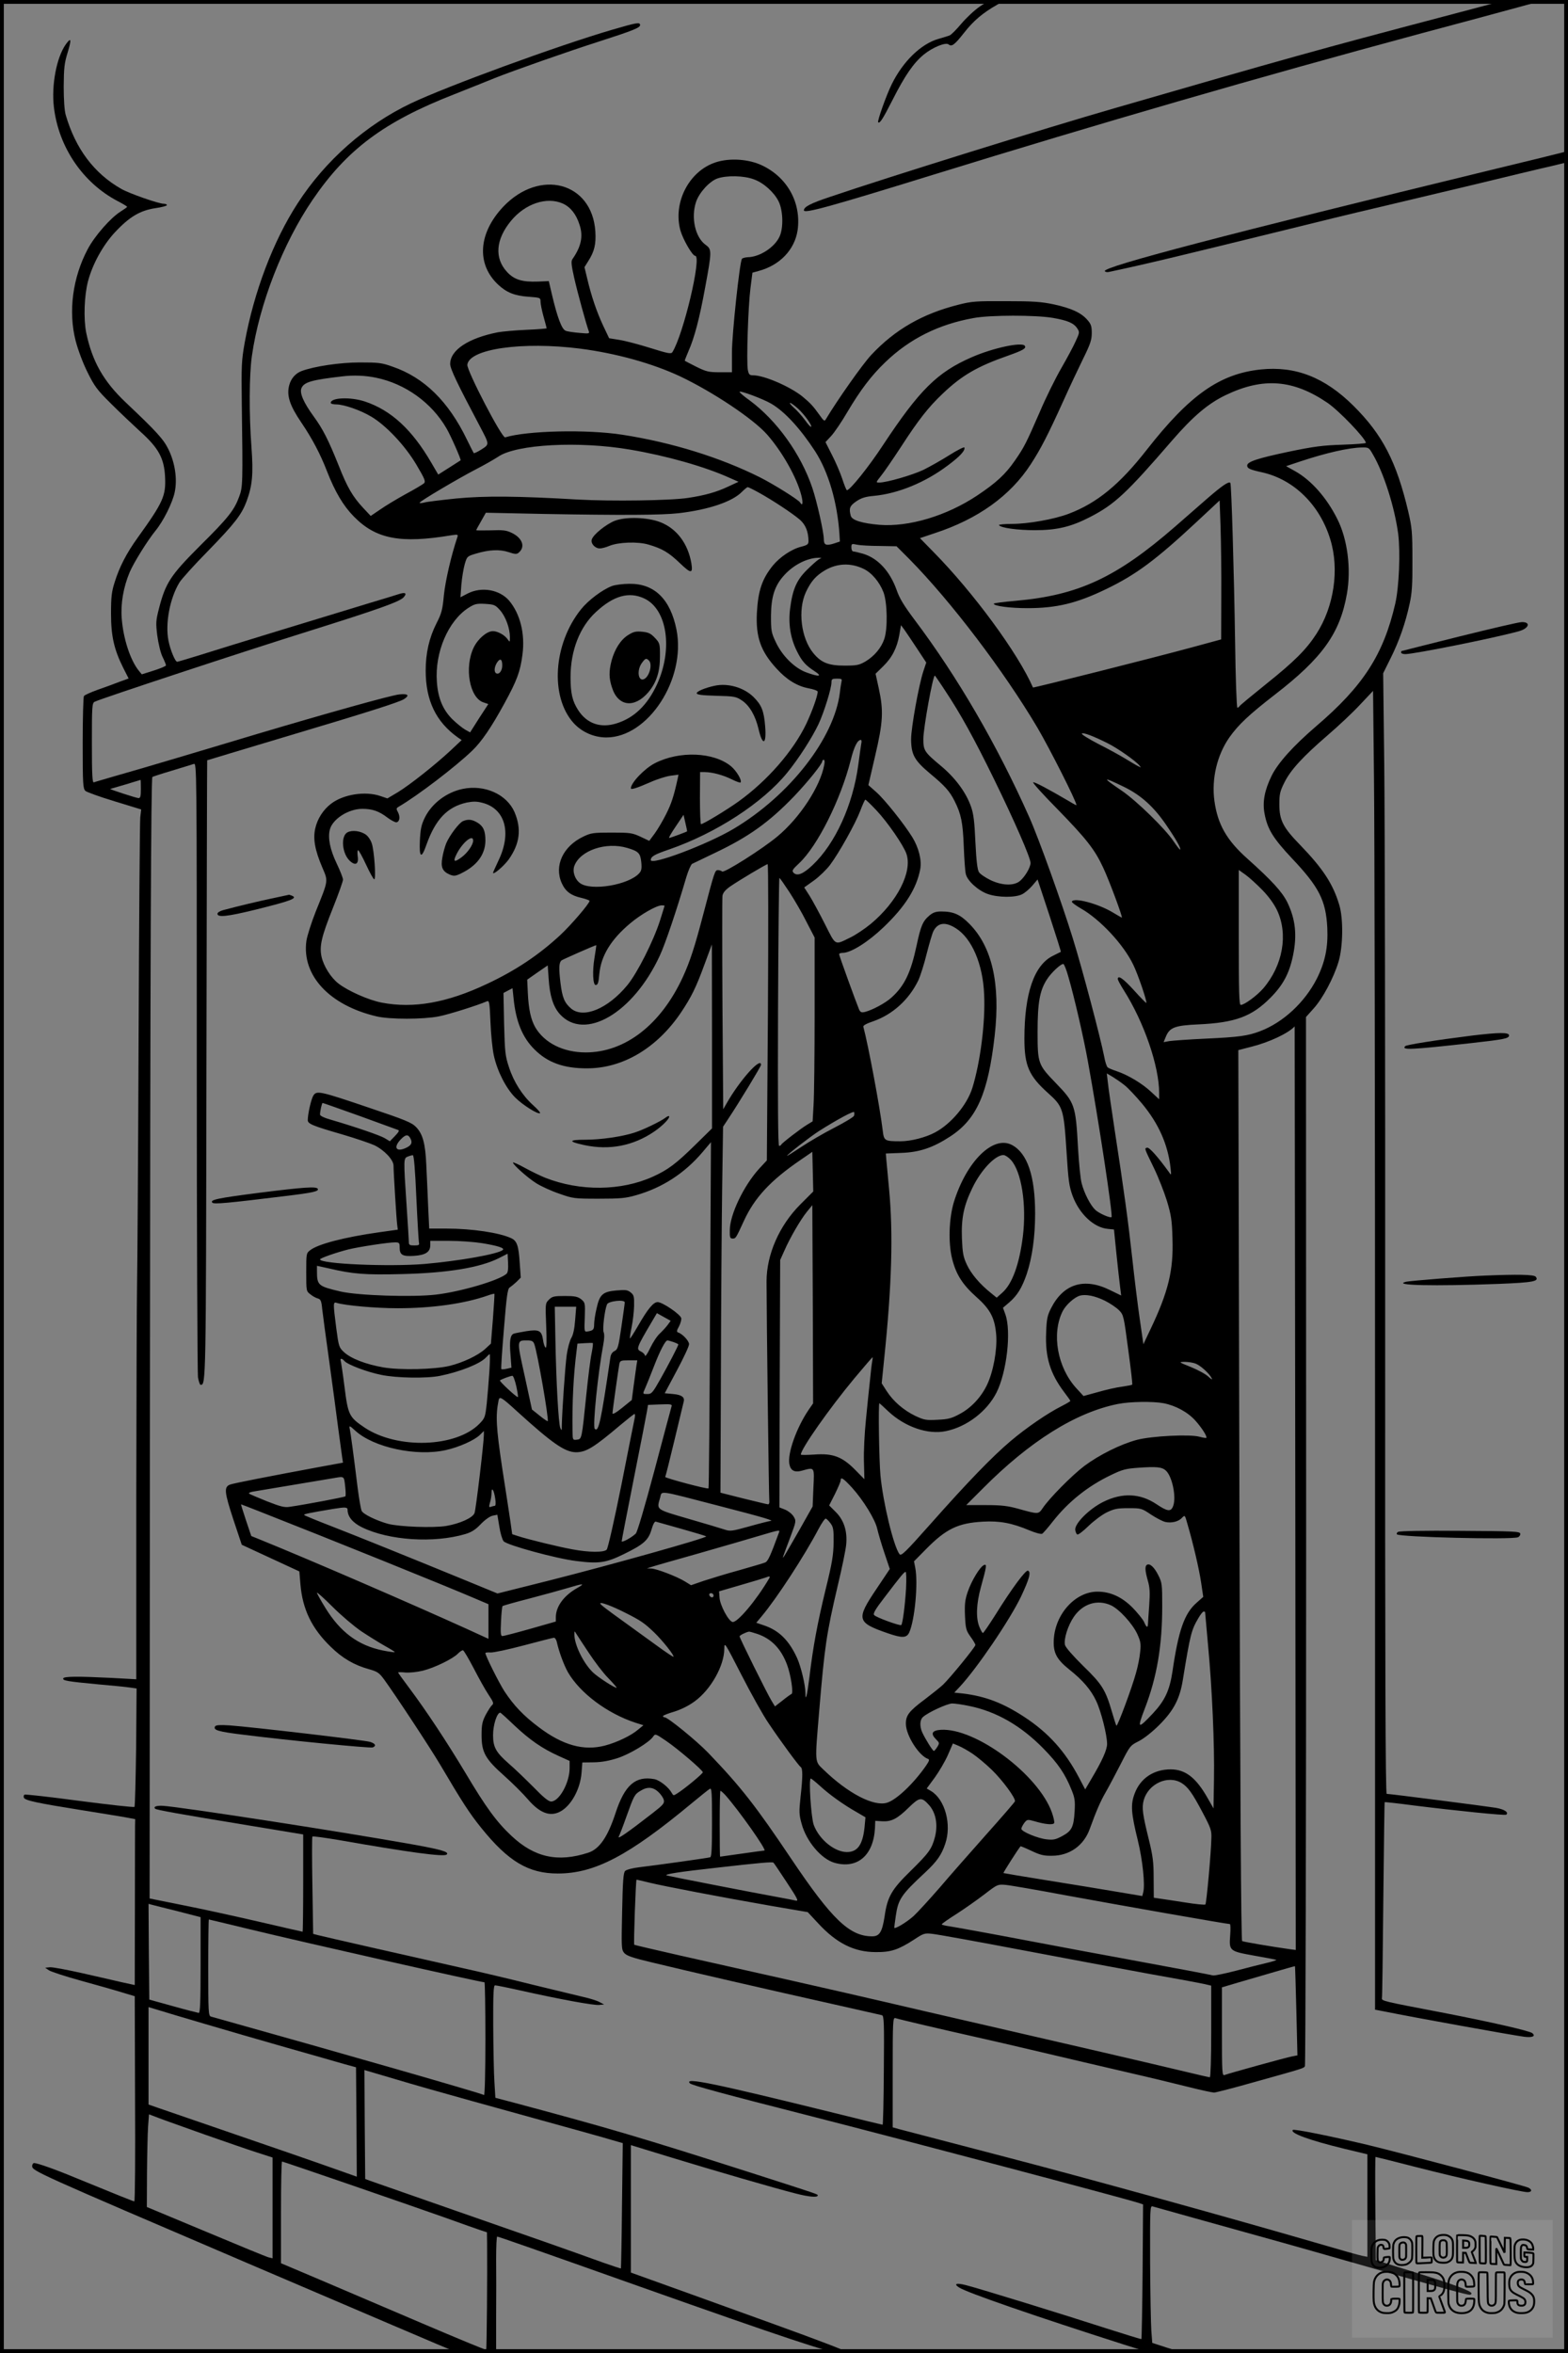<?xml version="1.0" encoding="UTF-8"?>
<svg xmlns="http://www.w3.org/2000/svg" version="1.0" width="1024pt" height="1536pt" viewBox="0 0 1024 1536" preserveAspectRatio="xMidYMid meet">
  <rect x="0" y="0" width="1024" height="1536" fill="#808080" stroke="none"/>
  <g transform="translate(0.00 0.00) scale(1)">
    <g transform="translate(0,1536) scale(0.1,-0.1)" fill="#000000" stroke="none">
      <path d="M6398 15317 c-35 -24 -89 -75 -121 -113 -32 -38 -66 -72 -75 -75 -9 -4 -43 -14 -74 -23 -114 -33 -231 -147 -304 -295 -35 -70 -96 -242 -89 -249 10 -11 31 22 95 148 80 158 137 240 203 294 56 46 143 82 162 66 20 -17 39 -3 101 76 61 78 121 129 214 182 l55 32 -52 0 c-45 0 -60 -6 -115 -43z"></path>
      <path d="M9815 15355 c-5 -2 -183 -49 -395 -105 -798 -210 -1020 -272 -2140 -596 -448 -129 -1467 -446 -1859 -579 -126 -42 -171 -65 -171 -88 0 -23 167 23 840 231 1091 337 2126 637 3180 921 267 71 559 150 650 175 l165 45 -130 0 c-71 -1 -134 -2 -140 -4z"></path>
      <path d="M3995 15165 c-352 -103 -1077 -368 -1310 -479 -295 -140 -561 -374 -741 -653 -160 -246 -286 -580 -346 -910 -21 -118 -22 -150 -19 -398 7 -517 7 -544 -17 -607 -32 -88 -71 -138 -257 -322 -191 -191 -224 -241 -267 -409 -20 -78 -21 -93 -11 -175 7 -51 21 -112 34 -139 13 -26 23 -52 23 -56 1 -5 -35 -20 -79 -34 l-79 -25 -19 23 c-56 69 -102 210 -112 342 -8 95 11 205 52 302 27 63 114 203 168 270 52 63 112 184 126 252 18 86 2 192 -41 280 -33 67 -78 116 -281 308 -143 136 -217 266 -256 453 -18 91 -13 243 12 337 30 113 98 235 175 318 95 102 165 143 264 158 42 6 76 15 76 20 0 5 -10 9 -21 9 -33 0 -225 67 -277 97 -178 101 -299 263 -363 483 -8 28 -13 98 -13 185 1 120 4 152 26 223 26 86 23 101 -12 53 -61 -86 -95 -267 -78 -411 31 -261 189 -493 415 -612 35 -18 63 -35 63 -38 0 -3 -19 -16 -41 -30 -65 -40 -170 -159 -216 -246 -99 -186 -128 -408 -79 -599 15 -58 47 -144 77 -204 46 -93 63 -116 153 -205 56 -56 143 -138 193 -184 118 -106 155 -173 161 -295 6 -124 -12 -165 -179 -397 -74 -103 -119 -191 -150 -290 -20 -62 -24 -97 -24 -205 0 -148 20 -235 80 -355 l35 -69 -58 -21 c-31 -12 -95 -36 -142 -52 -47 -17 -88 -35 -92 -42 -4 -6 -8 -144 -8 -307 0 -269 2 -297 18 -312 9 -8 95 -39 191 -68 l173 -53 -6 -51 c-3 -27 -8 -691 -11 -1475 -3 -784 -8 -1497 -10 -1585 -2 -88 -4 -702 -5 -1363 l0 -1204 -163 9 c-223 11 -309 10 -314 -3 -5 -15 27 -20 227 -39 91 -8 185 -17 209 -21 l43 -6 -3 -383 c-3 -211 -7 -387 -11 -390 -4 -4 -165 14 -358 39 -193 26 -355 44 -360 41 -5 -3 -7 -12 -4 -20 7 -18 87 -35 369 -80 127 -20 259 -42 294 -48 l64 -12 -1 -42 c0 -24 -1 -268 -1 -542 l-1 -499 -83 18 c-45 11 -163 37 -262 60 -99 22 -193 40 -210 38 l-30 -3 25 -17 c14 -9 108 -40 210 -68 102 -28 222 -62 267 -76 l83 -25 2 -670 c2 -368 0 -669 -5 -669 -7 0 -116 44 -387 155 -127 53 -246 95 -267 95 -7 0 -13 -9 -13 -20 0 -31 24 -42 1405 -633 1022 -437 1079 -461 1239 -529 l139 -58 124 0 123 0 0 233 c1 127 1 298 0 380 0 81 3 147 7 147 7 0 254 -86 933 -327 935 -331 1241 -433 1303 -433 30 0 47 4 41 9 -11 10 -170 71 -488 186 -127 46 -361 130 -521 188 -159 57 -314 113 -342 123 l-53 19 0 416 0 416 258 -79 c275 -84 687 -204 819 -237 84 -22 143 -27 143 -13 0 9 21 2 -440 150 -713 228 -916 288 -1540 455 l-125 33 -6 100 c-4 54 -7 219 -8 367 -1 216 2 267 12 267 8 0 83 -15 168 -34 245 -55 477 -98 512 -94 l32 3 -30 16 c-16 9 -64 24 -105 33 -41 10 -192 46 -335 81 -143 36 -350 85 -460 109 -375 84 -910 206 -940 214 l-30 8 -5 315 c-3 173 -3 317 0 320 3 4 79 -7 170 -22 461 -81 691 -112 707 -95 18 17 -33 32 -234 68 -484 86 -1506 243 -1620 250 -42 2 -63 -6 -50 -19 9 -8 159 -35 610 -109 l357 -59 0 -317 c0 -175 -2 -318 -4 -318 -3 0 -132 30 -288 66 -156 36 -379 85 -497 108 l-214 43 2 3094 c2 3015 7 4218 16 4227 2 2 59 21 127 41 68 21 132 40 143 44 20 7 20 2 20 -1976 0 -1090 4 -2003 8 -2029 5 -27 12 -48 17 -48 35 0 35 2 38 2060 2 1108 4 2016 5 2017 1 1 223 67 492 148 564 168 761 231 793 251 39 25 27 37 -30 31 -53 -5 -477 -124 -928 -258 -129 -39 -361 -108 -515 -154 -154 -46 -338 -100 -410 -120 -71 -21 -135 -39 -142 -42 -10 -4 -13 47 -13 256 0 239 1 261 18 270 33 18 979 330 1395 460 459 144 597 193 623 222 24 27 11 35 -34 20 -20 -7 -104 -32 -187 -57 -215 -65 -978 -298 -1125 -345 -69 -21 -129 -39 -133 -39 -13 0 -45 77 -57 138 -22 112 9 277 72 380 12 20 96 114 188 207 175 180 217 235 250 322 38 103 45 177 32 355 -16 216 -15 469 3 595 48 337 202 733 396 1018 224 329 466 510 924 689 94 37 213 85 265 106 120 48 476 173 682 239 221 71 268 90 268 107 0 21 -20 17 -185 -31z m-3075 -4955 c0 -46 -3 -60 -15 -60 -14 0 -194 59 -185 60 6 1 194 57 198 59 1 0 2 -26 2 -59z m243 -7327 l147 -38 0 -312 c0 -244 -3 -313 -12 -313 -7 1 -83 20 -168 44 l-155 43 -3 313 -2 312 22 -6 c13 -3 89 -23 171 -43z m468 -117 c376 -91 1507 -346 1533 -346 3 0 6 -167 6 -371 0 -213 -4 -368 -9 -365 -17 11 -900 265 -1783 512 -17 5 -18 29 -18 320 0 173 2 314 4 314 2 0 122 -29 267 -64z m-296 -617 c132 -39 373 -109 535 -155 162 -46 331 -94 375 -107 l80 -22 3 -357 2 -357 -127 45 c-120 43 -436 152 -908 314 -110 38 -228 78 -262 90 l-63 22 0 318 0 318 63 -19 c34 -11 170 -51 302 -90z m1750 -505 c734 -203 853 -236 916 -255 l66 -19 -5 -407 c-2 -225 -6 -409 -7 -411 -1 -1 -54 16 -116 38 -235 85 -458 163 -964 339 -286 100 -536 187 -555 194 l-35 13 -3 355 -2 356 197 -58 c109 -33 338 -98 508 -145z m-1745 -219 c129 -45 281 -98 338 -116 l102 -33 0 -329 0 -329 -25 6 c-13 3 -198 79 -410 168 l-386 161 1 221 c1 122 4 258 7 303 l6 81 66 -25 c36 -14 172 -62 301 -108z m932 -321 c232 -80 515 -178 628 -218 113 -41 222 -79 243 -86 l37 -12 1 -71 c2 -187 -2 -692 -6 -696 -3 -2 -190 75 -417 172 -227 97 -528 225 -668 285 l-255 108 0 332 c0 183 3 332 7 332 3 0 197 -66 430 -146z"></path>
      <path d="M10205 14365 c-5 -2 -217 -54 -470 -115 -1716 -417 -2537 -632 -2520 -660 4 -6 16 -8 28 -5 249 53 426 96 1147 273 201 50 464 114 585 142 121 29 407 97 635 151 228 55 463 112 523 125 l107 26 0 34 c0 32 -7 38 -35 29z"></path>
      <path d="M4673 14300 c-174 -57 -280 -264 -229 -446 18 -60 78 -164 96 -164 45 0 -77 -515 -149 -629 -8 -13 -31 -8 -143 27 -73 23 -164 47 -202 53 l-68 11 -39 82 c-43 92 -78 196 -104 307 l-18 75 25 40 c40 63 51 109 46 193 -21 322 -363 413 -602 161 -162 -172 -176 -373 -34 -507 55 -52 109 -74 198 -80 78 -6 80 -6 80 -32 0 -15 9 -59 20 -99 11 -39 20 -73 20 -75 0 -2 -60 -7 -132 -10 -73 -3 -157 -11 -186 -16 -193 -38 -312 -116 -312 -207 0 -31 44 -124 195 -409 62 -118 62 -115 9 -149 -25 -16 -47 -26 -50 -24 -2 3 -23 43 -45 89 -120 248 -278 404 -484 475 -72 26 -93 28 -215 28 -129 0 -297 -25 -380 -56 -40 -15 -69 -48 -81 -92 -18 -67 2 -131 78 -243 72 -106 125 -207 168 -318 53 -136 107 -227 176 -297 144 -147 304 -178 638 -122 40 6 44 5 38 -12 -42 -126 -78 -285 -88 -378 -9 -97 -15 -120 -49 -186 -47 -93 -70 -193 -70 -307 0 -196 67 -335 210 -437 l25 -17 -70 -66 c-103 -96 -269 -227 -346 -274 l-69 -41 -47 16 c-98 33 -240 11 -320 -50 -52 -39 -90 -99 -104 -161 -16 -69 -2 -144 46 -256 39 -92 41 -79 -44 -290 -28 -71 -55 -156 -60 -189 -31 -226 151 -421 459 -493 86 -20 301 -20 405 0 66 13 251 71 316 99 14 6 17 -10 22 -136 3 -79 13 -177 22 -218 23 -104 79 -213 139 -274 50 -50 152 -114 163 -102 3 3 -17 26 -45 51 -70 63 -127 152 -158 248 -25 75 -27 99 -32 284 l-4 201 30 16 29 15 7 -67 c15 -150 58 -255 136 -332 85 -86 192 -125 345 -124 233 0 456 133 612 364 68 102 98 162 154 315 l48 130 1 -601 0 -600 -112 -110 c-124 -122 -177 -161 -274 -205 -207 -94 -476 -97 -704 -7 -30 12 -90 41 -132 64 -43 24 -78 39 -78 35 0 -14 96 -100 152 -135 32 -20 99 -51 150 -68 90 -32 98 -33 258 -33 142 0 176 3 245 23 171 49 316 143 433 281 l55 65 -6 -1128 c-3 -620 -7 -1130 -10 -1132 -6 -7 -287 68 -283 75 3 3 30 112 61 241 31 129 58 242 60 250 8 29 -13 45 -69 50 l-55 5 79 148 c44 82 80 159 80 172 0 22 -43 68 -72 77 -10 4 -9 13 6 39 10 19 17 44 15 54 -5 25 -123 105 -154 105 -28 0 -64 -43 -130 -158 -26 -45 -49 -81 -51 -79 -2 2 3 35 11 74 8 39 15 101 16 138 1 61 -1 71 -22 88 -21 17 -34 18 -94 13 -89 -8 -109 -26 -129 -117 -9 -37 -16 -84 -16 -104 0 -35 -6 -41 -45 -47 -19 -3 -20 2 -16 93 3 94 2 96 -24 118 -23 17 -41 21 -107 21 -70 0 -82 -3 -103 -24 -24 -24 -24 -25 -18 -172 4 -101 3 -145 -4 -141 -6 4 -14 27 -17 52 -9 60 -27 68 -110 55 -36 -6 -72 -13 -81 -16 -23 -9 -29 -47 -21 -139 l6 -83 -31 -7 c-17 -4 -33 -5 -35 -2 -3 3 5 121 17 263 17 211 24 261 37 269 9 6 29 22 45 37 l28 28 -7 97 c-7 111 -18 143 -55 160 -76 36 -256 63 -425 63 l-111 0 -7 148 c-3 81 -9 201 -12 267 -6 140 -23 203 -67 248 -28 29 -69 46 -307 126 -321 109 -342 113 -363 80 -15 -23 -37 -121 -37 -161 0 -24 30 -37 224 -93 85 -25 180 -57 211 -71 64 -31 125 -95 125 -133 0 -40 19 -352 24 -387 l4 -31 -121 -17 c-227 -32 -400 -77 -451 -117 -26 -20 -26 -22 -26 -144 0 -122 0 -124 27 -144 14 -12 36 -24 48 -27 19 -5 24 -15 29 -67 4 -34 24 -188 46 -342 21 -154 48 -352 59 -440 12 -88 24 -174 26 -191 l5 -32 -142 -26 c-335 -62 -575 -109 -595 -117 -41 -15 -38 -48 20 -225 l56 -168 188 -87 188 -87 7 -84 c14 -164 74 -288 198 -408 75 -74 154 -120 249 -146 56 -16 67 -23 100 -68 73 -100 299 -443 366 -556 145 -246 192 -318 267 -411 177 -220 309 -299 501 -299 241 0 462 116 875 459 57 47 110 90 118 94 12 7 14 -26 14 -218 0 -172 -3 -226 -12 -229 -16 -5 -352 -52 -462 -65 -44 -5 -85 -16 -93 -24 -12 -11 -16 -65 -20 -263 -5 -234 -5 -250 13 -272 16 -19 53 -32 184 -63 192 -47 778 -182 1195 -275 160 -36 297 -67 305 -69 13 -4 15 -51 12 -360 -1 -195 -5 -355 -8 -355 -3 0 -144 34 -312 76 -799 197 -988 236 -946 194 12 -12 228 -71 759 -206 662 -169 2048 -536 2170 -574 l30 -10 -3 -437 c-2 -241 -6 -440 -8 -442 -1 -2 -108 31 -236 72 -256 83 -819 257 -910 280 -62 16 -82 9 -45 -15 49 -33 492 -186 1077 -373 170 -54 177 -56 275 -53 l100 3 -95 30 -95 31 -6 79 c-3 44 -7 246 -8 449 -1 348 0 368 16 363 57 -16 421 -118 688 -192 171 -47 513 -144 760 -215 442 -126 603 -170 624 -170 6 0 11 4 11 9 0 16 -124 62 -377 140 l-248 77 -3 337 c-2 185 -1 337 1 337 3 0 119 -29 259 -65 285 -73 695 -165 733 -165 29 0 33 15 7 29 -22 12 -837 228 -1057 281 -237 56 -474 104 -482 96 -21 -20 107 -67 333 -122 l154 -37 0 -335 0 -334 -32 6 c-18 3 -163 44 -323 91 -562 163 -1471 415 -1990 550 -157 41 -647 169 -712 186 l-43 12 0 359 c0 338 1 359 18 354 35 -11 323 -78 497 -117 99 -22 302 -69 450 -104 149 -35 398 -94 555 -130 157 -36 347 -82 422 -101 75 -19 146 -34 157 -34 10 0 131 31 268 70 326 91 315 88 325 102 4 7 8 1551 8 3431 l-1 3418 51 57 c59 66 129 197 161 302 30 98 33 283 5 374 -41 137 -107 237 -257 392 -110 113 -134 160 -134 264 0 65 4 84 32 140 41 84 122 171 283 310 71 61 167 151 213 201 l84 89 6 -571 c4 -315 7 -2252 7 -4305 l0 -3733 53 -10 c213 -43 835 -155 923 -167 52 -6 75 4 51 24 -18 15 -272 73 -577 132 -408 78 -408 78 -405 98 2 9 6 300 9 646 4 346 7 631 9 632 1 1 88 -8 192 -22 264 -33 596 -67 602 -60 17 16 -12 35 -69 45 -62 10 -690 91 -712 91 -8 0 -11 830 -10 3067 1 1688 -2 3334 -6 3658 l-7 590 49 99 c55 110 97 229 124 356 15 67 19 126 18 285 0 182 -3 211 -27 315 -77 326 -168 502 -357 690 -188 187 -380 262 -608 238 -268 -29 -463 -167 -742 -523 -178 -228 -326 -349 -511 -419 -95 -36 -265 -66 -370 -66 -50 0 -88 -4 -85 -8 11 -18 121 -33 234 -33 145 0 237 22 361 86 161 83 238 155 536 500 137 158 235 241 350 296 244 117 440 102 665 -51 77 -53 248 -232 250 -261 0 -4 -69 -9 -152 -12 -128 -4 -185 -11 -353 -46 -203 -43 -270 -65 -270 -90 0 -19 18 -27 100 -45 206 -47 375 -213 443 -438 60 -195 24 -438 -91 -616 -66 -102 -144 -180 -328 -327 -92 -74 -171 -139 -174 -145 -3 -5 -10 -10 -14 -10 -5 0 -12 195 -15 433 -7 455 -24 1028 -31 1035 -11 11 -53 -18 -147 -99 -56 -49 -152 -133 -213 -186 -383 -333 -632 -449 -1042 -485 -79 -7 -143 -15 -143 -19 0 -15 106 -29 219 -29 192 0 324 32 516 125 195 94 325 191 592 440 l148 138 6 -169 c3 -93 6 -297 5 -453 l-1 -285 -195 -53 c-231 -63 -1032 -265 -1034 -261 -97 223 -388 619 -649 884 l-89 91 98 33 c281 92 493 244 626 450 64 98 111 189 213 414 40 89 98 212 129 275 47 95 56 123 56 167 0 45 -5 59 -29 86 -41 47 -105 76 -219 101 -81 17 -133 21 -312 21 -194 1 -224 -1 -310 -23 -235 -59 -415 -162 -571 -329 -56 -60 -221 -294 -295 -418 -9 -16 -14 -13 -42 27 -43 60 -60 78 -112 121 -81 65 -250 138 -321 138 -24 0 -29 5 -35 35 -10 53 2 415 17 533 l13 102 40 11 c139 37 236 139 255 266 25 179 -67 346 -234 424 -87 41 -211 49 -302 19z m251 -111 c64 -23 132 -85 161 -144 29 -60 32 -170 7 -227 -31 -71 -130 -136 -209 -137 -17 -1 -35 -6 -38 -11 -15 -25 -65 -491 -65 -611 l0 -129 -80 0 c-72 0 -88 4 -153 36 -39 20 -73 37 -75 39 -1 1 9 28 23 60 40 90 73 215 110 418 44 237 44 249 4 278 -69 49 -98 179 -63 282 21 61 88 134 139 152 61 21 174 19 239 -6z m-1248 -158 c50 -23 87 -69 109 -139 25 -75 10 -143 -47 -224 -9 -13 -7 -38 11 -118 21 -95 81 -312 96 -352 6 -16 1 -17 -62 -11 -37 3 -78 9 -89 14 -25 9 -54 86 -89 234 l-21 90 -69 -3 c-105 -4 -157 12 -204 63 -83 90 -74 211 25 332 93 114 235 161 340 114z m3199 -746 c98 -17 138 -34 161 -70 15 -23 14 -28 -11 -82 -14 -32 -57 -112 -95 -178 -38 -66 -101 -193 -139 -283 -89 -204 -102 -231 -164 -320 -61 -88 -120 -143 -246 -227 -200 -133 -446 -206 -638 -191 -114 10 -179 30 -187 59 -13 49 -7 65 37 95 33 22 59 30 114 35 159 15 336 88 482 198 81 60 116 99 109 118 -1 5 -46 -17 -98 -50 -52 -33 -129 -76 -169 -96 -74 -35 -241 -83 -288 -83 -24 0 -24 0 10 43 19 23 78 109 131 190 114 176 179 259 272 347 126 120 226 178 429 249 96 34 118 47 108 63 -16 28 -208 -13 -347 -74 -225 -98 -341 -213 -579 -573 -93 -142 -216 -295 -236 -295 -4 0 -17 33 -30 73 -13 39 -43 110 -67 156 l-43 85 38 41 c21 23 68 92 104 154 86 145 157 239 249 327 158 152 347 247 577 288 107 20 405 20 516 1z m-3085 -201 c237 -31 470 -96 652 -181 216 -103 477 -277 568 -380 99 -113 193 -279 223 -396 13 -50 9 -75 -8 -47 -11 18 -171 118 -262 164 -260 130 -576 228 -898 278 -231 36 -621 27 -766 -17 -21 -7 -251 436 -247 474 12 104 360 153 738 105z m-1333 -190 c189 -39 361 -162 458 -329 27 -45 98 -206 93 -210 -2 -1 -35 -22 -75 -48 l-71 -45 -45 77 c-126 217 -263 343 -434 400 -94 31 -223 26 -223 -9 0 -6 17 -10 38 -10 50 -1 155 -37 227 -80 96 -57 220 -188 294 -313 55 -93 62 -110 50 -122 -8 -7 -61 -39 -119 -70 -58 -32 -133 -77 -167 -101 l-62 -42 -48 51 c-70 75 -105 135 -162 280 -67 167 -103 237 -162 318 -67 92 -94 154 -80 186 18 39 66 53 266 76 73 9 151 6 222 -9z m2581 -170 c88 -52 189 -162 286 -311 86 -134 144 -331 158 -538 l3 -50 -39 -13 c-51 -16 -66 -10 -66 28 0 46 -45 246 -75 335 -75 222 -232 440 -409 571 -37 26 -66 51 -66 56 0 11 154 -46 208 -78z m173 -31 c42 -38 94 -111 86 -119 -3 -3 -21 17 -41 45 -20 27 -52 63 -72 80 -19 17 -30 31 -24 31 5 0 29 -17 51 -37z m-1096 -268 c237 -40 488 -111 649 -184 l59 -26 -69 -32 c-76 -36 -153 -57 -259 -73 -115 -18 -504 -23 -720 -11 -395 23 -607 25 -795 7 -96 -10 -190 -21 -207 -26 -18 -5 -33 -5 -33 -2 1 10 257 161 371 220 53 27 117 64 143 81 118 81 527 103 861 46z m4850 -30 c72 -122 143 -347 166 -520 15 -120 6 -345 -19 -455 -77 -333 -209 -538 -517 -801 -150 -129 -248 -238 -290 -322 -47 -96 -61 -172 -47 -247 19 -102 55 -161 180 -294 176 -186 221 -274 230 -452 6 -127 -14 -224 -68 -332 -79 -155 -219 -286 -372 -344 -79 -30 -137 -38 -353 -48 -110 -5 -217 -13 -238 -16 l-38 -7 14 34 c25 62 58 75 214 82 239 11 348 51 469 173 83 83 124 160 148 276 28 134 16 238 -37 348 -34 68 -99 140 -261 285 -135 120 -194 224 -215 376 -20 145 17 300 98 416 59 83 127 147 296 278 311 240 426 401 471 658 29 165 4 358 -63 490 -69 138 -169 251 -273 310 l-61 34 93 31 c172 57 316 89 400 91 46 1 48 0 73 -44z m-4007 -252 c85 -47 216 -133 265 -175 38 -33 56 -78 57 -139 0 -22 -6 -27 -48 -38 -62 -15 -140 -68 -185 -123 -70 -87 -96 -163 -104 -308 -8 -157 24 -251 128 -364 66 -73 135 -115 209 -129 33 -6 60 -16 60 -22 0 -28 -36 -128 -75 -211 -85 -177 -254 -371 -442 -506 -75 -54 -230 -148 -245 -148 -4 0 -7 77 -7 170 l1 170 31 0 c51 -1 118 -19 175 -47 28 -14 55 -24 58 -21 12 12 -26 76 -62 106 -113 93 -337 102 -497 20 -67 -34 -157 -128 -157 -164 0 -11 40 2 125 39 44 20 104 39 133 43 l53 7 -6 -29 c-25 -113 -40 -159 -75 -229 -22 -44 -56 -101 -75 -127 l-35 -47 -57 27 c-54 25 -68 27 -188 27 -119 0 -135 -2 -185 -26 -133 -63 -193 -191 -141 -305 24 -53 60 -80 127 -95 30 -7 54 -16 54 -20 0 -17 -121 -158 -191 -223 -139 -129 -291 -231 -479 -319 -260 -123 -479 -162 -687 -122 -85 16 -222 77 -283 125 -50 39 -96 113 -110 174 -15 70 -1 131 75 321 36 90 65 172 65 183 0 11 -19 59 -42 107 -42 88 -58 165 -44 219 17 69 121 136 212 136 66 0 109 -15 164 -57 24 -18 51 -32 59 -31 21 4 26 35 10 66 -12 22 -12 26 5 36 125 73 372 262 479 365 62 59 127 155 211 309 81 148 104 208 118 319 18 136 -15 266 -87 352 -62 72 -179 93 -270 47 l-48 -25 6 82 c4 46 14 106 22 134 15 51 16 52 73 69 87 26 154 29 213 10 41 -14 54 -15 66 -4 45 37 26 95 -44 129 -37 18 -58 20 -138 17 -52 -1 -95 -1 -95 1 0 2 14 28 32 59 l31 55 381 -8 c498 -9 766 -8 879 5 196 23 349 75 412 139 17 17 34 31 38 31 5 0 39 -17 75 -37z m787 -347 l110 -2 84 -84 c272 -276 616 -729 836 -1100 82 -140 255 -482 255 -506 0 -2 -21 9 -47 25 -133 78 -228 129 -236 124 -4 -3 65 -80 155 -171 192 -197 247 -266 303 -387 39 -83 129 -325 121 -325 -2 0 -29 16 -61 35 -94 56 -251 98 -265 70 -3 -5 24 -25 60 -46 125 -71 278 -235 341 -367 31 -63 92 -243 85 -249 -1 -2 -38 35 -80 82 -71 78 -106 102 -106 74 0 -7 18 -40 39 -73 133 -210 231 -496 231 -672 l0 -40 -52 48 c-57 54 -150 110 -224 135 -27 9 -54 20 -60 25 -6 4 -17 36 -23 71 -24 122 -141 566 -205 772 -72 233 -222 651 -284 790 -210 472 -469 917 -750 1290 -68 91 -98 139 -117 195 -44 122 -122 206 -218 235 -28 8 -57 15 -64 15 -7 0 -13 11 -13 26 0 25 2 26 38 18 20 -4 87 -8 147 -8z m-400 -89 c-11 -7 -45 -37 -76 -68 -66 -65 -93 -126 -109 -251 -13 -99 2 -195 45 -280 32 -65 57 -92 114 -129 56 -36 30 -39 -54 -8 -76 28 -156 107 -198 196 -30 63 -32 75 -32 173 1 125 24 198 88 267 61 67 150 111 222 112 l20 0 -20 -12z m292 -59 c55 -25 107 -87 133 -155 25 -68 28 -236 5 -304 -20 -59 -65 -112 -123 -147 -42 -24 -57 -27 -137 -27 -104 0 -152 19 -203 81 -81 98 -103 282 -49 399 33 70 65 107 126 143 78 45 165 49 248 10z m-2370 -273 c36 -42 63 -117 63 -174 0 -35 0 -35 -16 -13 -18 27 -65 52 -95 52 -39 0 -97 -49 -125 -106 -63 -130 -28 -329 63 -359 l32 -11 -60 -92 -59 -93 -32 18 c-18 10 -56 41 -84 68 -62 62 -94 138 -101 245 -14 192 74 397 206 482 41 26 53 29 110 26 60 -4 66 -7 98 -43z m2722 -249 l60 -91 -19 -57 c-30 -91 -80 -369 -80 -444 1 -100 21 -137 122 -222 99 -82 130 -117 162 -181 43 -85 54 -141 60 -296 3 -82 9 -163 13 -179 9 -45 81 -110 144 -132 69 -24 182 -24 225 -1 18 9 47 34 66 56 l34 40 78 -236 c42 -129 76 -236 74 -237 -2 0 -25 -12 -53 -26 -122 -61 -185 -246 -185 -540 0 -176 29 -243 154 -355 98 -88 103 -102 121 -381 12 -192 17 -228 40 -291 44 -118 139 -207 230 -215 l40 -4 16 -159 c9 -88 20 -185 24 -216 l7 -56 -72 35 c-169 84 -305 42 -386 -118 -24 -47 -29 -70 -32 -159 -7 -160 26 -267 118 -389 22 -29 40 -54 40 -57 0 -3 -26 -18 -57 -34 -90 -45 -229 -140 -333 -228 -117 -99 -275 -261 -523 -541 -167 -188 -192 -212 -203 -197 -39 53 -107 335 -124 513 -9 94 -15 472 -7 472 1 0 28 -24 58 -53 109 -102 259 -154 377 -129 136 28 268 129 330 252 67 134 97 399 58 509 l-16 44 41 35 c53 46 83 95 114 185 36 108 55 244 55 395 0 246 -51 395 -152 448 -122 64 -295 -106 -378 -371 -33 -108 -38 -268 -12 -372 26 -104 69 -170 160 -251 90 -80 119 -136 128 -247 7 -96 -19 -239 -60 -325 -38 -80 -104 -151 -178 -190 -53 -29 -76 -35 -145 -38 -75 -4 -87 -2 -145 25 -77 37 -145 96 -188 163 l-32 50 16 158 c50 480 60 817 32 1112 -8 85 -16 172 -18 193 l-3 37 100 4 c120 4 208 34 320 107 174 113 248 281 291 660 38 337 -17 579 -166 729 -60 61 -104 80 -183 80 -34 0 -53 -6 -77 -26 -44 -37 -57 -69 -84 -196 -38 -178 -79 -263 -163 -339 -40 -37 -127 -83 -175 -95 -23 -5 -29 -2 -38 17 -21 51 -130 351 -130 360 0 5 11 9 24 9 53 0 166 71 267 168 141 135 215 252 239 380 10 58 -10 138 -52 207 -54 87 -179 244 -234 293 l-53 47 44 190 c52 221 56 295 24 441 l-21 96 48 47 c60 58 92 122 107 206 l11 64 23 -31 c12 -17 49 -72 82 -122z m-2709 -110 c0 -35 -21 -62 -40 -51 -15 9 -12 42 6 70 20 31 34 23 34 -19z m2892 -164 c98 -147 189 -311 319 -577 133 -272 239 -514 239 -548 0 -31 -40 -96 -73 -121 -41 -30 -117 -26 -191 10 -32 16 -65 38 -73 51 -10 16 -17 72 -23 195 -6 135 -12 186 -29 233 -32 92 -103 188 -197 266 -108 90 -114 100 -114 176 0 69 62 413 75 413 1 0 32 -44 67 -98z m-676 61 c-2 -10 -8 -43 -11 -73 -36 -298 -328 -673 -695 -891 -172 -102 -541 -241 -540 -203 1 23 23 36 120 69 306 106 611 304 771 501 75 92 161 226 204 316 36 77 85 234 85 274 0 21 5 24 36 24 29 0 34 -3 30 -17z m1736 -404 c65 -32 185 -116 209 -146 13 -15 12 -15 -11 -3 -14 7 -52 30 -85 50 -33 20 -111 63 -173 94 -61 32 -110 62 -107 67 7 10 75 -16 167 -62z m-1607 -1 c-2 -13 -12 -77 -20 -142 -35 -260 -150 -513 -298 -653 -61 -58 -100 -74 -124 -51 -13 14 -9 21 36 63 120 113 271 414 337 674 22 88 44 131 66 131 4 0 6 -10 3 -22z m-242 -140 c-26 -143 -160 -347 -307 -469 -97 -81 -348 -240 -360 -228 -6 5 -18 9 -27 9 -20 0 -22 -6 -94 -280 -58 -222 -88 -314 -136 -419 -143 -310 -377 -491 -634 -491 -147 0 -270 62 -330 165 -28 50 -43 116 -48 225 l-4 85 67 47 67 46 6 -86 c7 -112 30 -184 73 -232 162 -179 480 7 653 382 36 77 111 300 173 512 13 43 30 82 38 87 8 4 76 36 150 72 219 104 352 199 515 368 88 92 185 212 185 230 0 5 4 9 10 9 5 0 7 -14 3 -32z m1954 -143 c114 -55 198 -131 281 -253 63 -92 96 -151 89 -158 -2 -2 -21 22 -42 53 -53 81 -244 267 -340 332 -130 88 -128 94 12 26z m-1615 -153 c74 -78 180 -232 198 -287 39 -117 -61 -312 -232 -455 -40 -33 -100 -73 -133 -89 -107 -52 -94 -59 -169 89 -36 71 -81 154 -100 184 l-34 53 63 45 c35 25 82 71 105 101 60 80 166 270 198 354 15 40 30 73 33 73 4 0 36 -31 71 -68z m-1235 -139 c-5 -4 -109 -43 -117 -43 -5 0 15 34 43 75 l51 76 12 -53 c7 -29 12 -54 11 -55z m-391 -108 c74 -22 86 -34 92 -94 4 -41 1 -56 -14 -72 -69 -76 -314 -117 -386 -64 -34 25 -51 76 -37 113 38 101 207 158 345 117z m919 -1072 l-7 -968 -52 -56 c-100 -111 -189 -297 -190 -399 -1 -48 2 -55 18 -55 21 0 21 0 74 115 69 151 174 264 367 396 l80 55 3 -130 3 -129 -84 -84 c-138 -138 -221 -328 -221 -503 0 -206 15 -1412 18 -1432 2 -13 -2 -23 -8 -23 -6 0 -78 18 -161 38 l-150 38 3 790 c1 434 5 971 8 1194 l6 405 33 50 c75 113 215 344 215 354 0 55 -140 -102 -225 -252 l-22 -38 -5 681 c-2 376 -2 696 0 712 3 20 18 38 50 61 55 38 234 145 245 146 5 1 5 -434 2 -966z m3230 796 c41 -42 76 -91 95 -131 74 -157 38 -360 -90 -510 -41 -47 -123 -108 -147 -108 -11 0 -13 81 -13 441 l0 440 45 -32 c25 -18 74 -63 110 -100z m-3090 -12 c33 -51 84 -138 112 -195 l53 -102 0 -494 c0 -271 -3 -541 -7 -600 l-6 -106 -36 -22 c-43 -26 -165 -120 -169 -130 -2 -5 -8 -8 -14 -8 -7 0 -9 268 -7 875 2 481 6 875 9 874 3 0 32 -42 65 -92z m-815 -90 c0 -2 -14 -45 -30 -97 -43 -134 -148 -342 -213 -421 -127 -154 -286 -220 -367 -153 -44 38 -58 71 -70 170 -11 93 -10 128 6 144 7 6 220 100 228 100 1 0 -4 -38 -12 -85 -14 -84 -10 -175 8 -175 14 0 19 14 24 72 11 119 76 225 201 330 71 60 173 118 207 118 10 0 18 -1 18 -3z m1903 -147 c104 -66 176 -234 184 -431 9 -180 -25 -444 -77 -611 -34 -109 -138 -234 -243 -290 -61 -33 -158 -58 -226 -58 -104 0 -108 3 -116 68 -18 151 -95 562 -127 680 -2 8 22 21 64 35 127 44 234 141 295 267 14 30 39 109 55 175 17 66 36 132 44 147 29 56 78 62 147 18z m734 -316 c38 -129 100 -399 127 -549 71 -390 165 -1010 155 -1020 -9 -8 -83 25 -106 47 -31 29 -72 107 -89 173 -8 28 -18 132 -24 233 -15 278 -21 294 -145 422 -116 120 -119 128 -119 335 0 188 14 268 60 340 29 46 94 106 109 102 5 -2 20 -39 32 -83z m1482 -3339 l3 -3014 -39 5 c-114 16 -303 48 -311 53 -7 4 -13 956 -18 2911 l-7 2905 89 23 c114 29 238 87 279 132 0 0 2 -1357 4 -3015z m-1115 2631 c21 -16 73 -71 114 -120 108 -130 168 -264 186 -416 6 -55 6 -55 -11 -30 -71 98 -127 161 -141 158 -20 -4 -20 -1 44 -133 29 -60 67 -157 85 -215 27 -91 33 -124 36 -246 7 -207 -27 -347 -145 -594 l-45 -95 -23 160 c-13 88 -35 266 -49 395 -28 254 -54 444 -115 840 -21 140 -42 281 -45 314 l-7 59 39 -23 c21 -13 56 -37 77 -54z m-4995 -201 c130 -47 242 -88 250 -91 11 -3 5 -14 -19 -39 l-34 -35 -33 20 c-32 19 -196 75 -350 120 -44 12 -73 26 -73 34 0 22 12 76 17 76 3 0 111 -38 242 -85z m3228 1 c-3 -8 -61 -43 -129 -78 -67 -34 -164 -91 -215 -125 -51 -34 -93 -60 -93 -58 0 8 151 125 209 162 115 73 226 133 229 123 2 -6 2 -17 -1 -24z m-2897 -147 c16 -29 6 -48 -35 -65 -60 -25 -76 8 -28 58 32 33 48 35 63 7z m39 -386 c7 -153 15 -286 17 -295 4 -15 -1 -18 -30 -18 -31 0 -36 3 -36 23 0 12 -7 121 -15 242 -20 300 -20 304 8 315 12 5 27 9 33 9 7 1 15 -91 23 -276z m3882 246 c70 -75 104 -292 79 -499 -23 -183 -69 -311 -135 -369 l-36 -32 -37 30 c-73 58 -131 127 -158 186 -24 51 -28 77 -32 170 -5 133 12 215 68 330 56 117 149 215 203 215 11 0 32 -14 48 -31z m-1320 -1632 c-79 -116 -139 -284 -126 -354 8 -43 34 -57 83 -43 83 23 81 26 74 -112 l-5 -122 -88 -156 c-49 -85 -93 -162 -99 -170 -13 -18 -12 -16 42 128 38 101 38 104 21 132 -9 16 -34 36 -55 45 l-38 15 2 808 3 807 27 60 c38 87 106 203 147 254 l36 44 3 -647 2 -647 -29 -42z m-2134 1088 c104 -17 150 -32 137 -44 -28 -27 -283 -72 -512 -92 -231 -19 -682 0 -682 30 0 8 106 45 185 65 70 17 259 46 304 46 29 0 31 -3 31 -34 0 -48 19 -59 94 -54 75 5 106 25 106 70 l0 28 123 0 c67 0 163 -7 214 -15z m161 -200 c-48 -43 -298 -117 -461 -136 -153 -18 -508 -6 -622 20 -149 35 -155 40 -155 136 l0 32 78 -17 c156 -37 236 -43 476 -37 299 7 512 42 636 105 l55 28 3 -60 c2 -39 -1 -63 -10 -71z m-89 -295 l-13 -161 -39 -36 c-47 -42 -142 -87 -230 -109 -99 -24 -324 -29 -434 -10 -114 20 -210 57 -256 99 -33 31 -35 36 -51 157 -21 164 -21 173 3 165 54 -17 255 -35 398 -35 225 0 437 30 588 83 22 8 42 13 44 11 1 -1 -3 -75 -10 -164z m3997 119 c34 -17 75 -45 92 -62 30 -31 31 -38 60 -257 17 -124 29 -227 26 -229 -2 -2 -32 -8 -66 -13 -35 -4 -105 -20 -157 -35 l-95 -26 -46 50 c-125 136 -164 357 -90 504 21 41 75 90 112 101 38 11 99 -1 164 -33z m-3136 -11 c0 -7 -10 -79 -22 -160 -19 -132 -24 -147 -44 -157 -15 -7 -25 -21 -28 -43 -62 -422 -77 -490 -102 -465 -15 15 22 372 56 551 7 38 8 67 2 80 -8 19 6 141 22 181 8 22 116 34 116 13z m-324 -115 c-4 -57 -13 -97 -25 -117 -10 -17 -24 -67 -30 -111 -10 -73 -30 -361 -32 -460 0 -35 -1 -37 -10 -16 -12 30 -27 306 -32 579 l-4 212 70 0 70 0 -7 -87z m605 -31 c-11 -15 -34 -40 -52 -57 -18 -16 -46 -59 -63 -95 -17 -36 -32 -58 -34 -49 -1 9 -14 21 -27 27 -32 15 -27 26 72 194 l33 56 45 -25 45 -25 -19 -26z m-872 -125 c20 -51 97 -494 88 -504 -2 -2 -26 14 -53 36 l-50 40 -47 217 c-53 239 -53 234 16 234 30 0 39 -5 46 -23z m910 12 c17 -6 31 -13 31 -15 0 -9 -63 -130 -117 -226 -50 -89 -58 -98 -84 -98 -34 0 -33 -1 -14 42 8 18 33 80 55 137 41 106 75 171 89 171 5 0 22 -5 40 -11z m-535 -71 c-8 -35 -23 -157 -35 -273 -30 -293 -29 -289 -62 -293 -26 -3 -27 -2 -28 50 -3 193 6 372 27 535 l5 42 47 3 c26 2 50 2 53 1 3 -1 0 -30 -7 -65z m-668 -120 c-4 -62 -12 -156 -17 -208 -10 -90 -12 -97 -47 -133 -151 -156 -537 -169 -751 -26 -101 68 -108 82 -131 265 -11 88 -23 165 -25 172 -6 17 10 15 24 -2 20 -24 150 -73 241 -91 101 -21 299 -24 385 -6 132 27 262 79 299 120 11 12 21 21 24 21 3 0 2 -51 -2 -112z m2500 65 c-3 -16 -10 -73 -15 -128 -6 -55 -18 -169 -26 -254 -9 -85 -15 -207 -13 -271 l3 -116 -61 62 c-85 86 -146 108 -266 99 -49 -3 -88 -4 -88 0 0 36 186 301 350 498 63 75 116 137 118 137 2 0 1 -12 -2 -27z m-1540 -30 c-3 -21 -11 -79 -18 -130 l-12 -92 -63 -51 c-38 -31 -63 -45 -63 -36 0 18 39 292 45 324 5 20 11 22 61 22 l56 0 -6 -37z m3651 16 c31 -11 89 -63 105 -94 8 -14 2 -12 -20 8 -16 16 -68 44 -114 63 -82 33 -82 33 -41 34 23 0 54 -5 70 -11z m-4435 -149 c8 -38 13 -70 10 -70 -11 0 -122 103 -117 109 8 7 66 29 81 30 6 1 17 -30 26 -69z m8 -166 c227 -206 309 -263 381 -264 67 0 116 30 291 178 47 39 88 72 92 72 3 0 4 -10 2 -22 -3 -13 -42 -209 -87 -437 -47 -234 -89 -419 -97 -427 -18 -19 -118 -18 -223 2 -94 17 -293 66 -354 86 l-40 13 -12 85 c-7 47 -31 205 -54 352 -39 262 -43 338 -23 436 6 30 18 23 124 -74z m4219 56 c78 -15 158 -58 208 -114 43 -48 78 -104 71 -112 -2 -2 -22 1 -44 7 -63 18 -313 5 -409 -20 -108 -29 -246 -98 -343 -170 -83 -63 -229 -211 -272 -275 -29 -42 -27 -42 -160 -5 -69 19 -109 24 -212 24 l-128 0 108 108 c307 309 607 497 882 552 79 16 229 18 299 5z m-3214 -23 c-2 -7 -52 -192 -110 -412 -66 -247 -113 -406 -123 -416 -28 -27 -92 -61 -92 -50 0 6 36 190 79 408 44 219 82 417 86 440 l7 42 71 3 c81 3 88 2 82 -15z m-2064 -157 c120 -109 398 -169 590 -126 87 19 189 65 224 100 l25 25 0 -25 c0 -51 -52 -488 -61 -511 -12 -31 -93 -68 -184 -84 -84 -14 -307 -6 -382 14 -75 21 -160 62 -171 84 -5 10 -17 77 -26 148 -27 220 -46 359 -51 383 -7 29 -3 28 36 -8z m5292 -259 c42 -36 71 -176 48 -233 -14 -38 -37 -35 -107 12 -107 72 -224 78 -349 16 -91 -45 -188 -142 -183 -183 2 -14 8 -28 14 -30 7 -2 39 23 73 56 33 32 86 72 118 88 50 24 70 28 143 28 83 0 86 -1 147 -42 35 -23 76 -44 93 -48 40 -9 87 2 109 27 19 19 19 19 34 -34 40 -136 78 -301 91 -388 l14 -94 -44 -39 c-79 -69 -118 -180 -157 -448 -19 -124 -49 -189 -127 -273 -100 -106 -105 -103 -54 30 79 205 114 409 114 668 0 144 -1 155 -26 204 -26 52 -55 79 -74 67 -14 -9 -12 -39 6 -103 13 -45 15 -77 9 -162 -4 -58 -8 -113 -8 -122 -2 -27 -10 -22 -26 15 -8 17 -42 59 -75 93 -70 70 -145 104 -229 104 -143 0 -275 -144 -285 -311 -5 -87 17 -130 102 -198 88 -70 141 -132 175 -205 32 -67 71 -223 71 -280 0 -38 -32 -110 -103 -229 l-40 -68 -41 78 c-89 169 -198 291 -355 394 -140 92 -255 136 -402 154 l-57 6 35 37 c114 122 328 438 401 590 54 115 67 161 45 169 -15 5 -105 -116 -209 -283 -43 -68 -81 -124 -85 -124 -4 0 -14 18 -23 40 -24 59 -20 151 10 260 37 134 40 152 21 144 -26 -9 -83 -104 -107 -175 -18 -52 -21 -81 -18 -156 4 -84 7 -96 36 -137 18 -24 32 -49 32 -54 0 -13 -165 -215 -211 -259 -19 -18 -72 -60 -118 -95 -106 -79 -126 -106 -125 -163 2 -76 86 -207 145 -227 11 -4 7 -14 -14 -45 -80 -115 -193 -223 -255 -241 -86 -26 -254 61 -414 216 -58 56 -57 38 -28 384 35 419 47 501 120 813 28 116 53 238 56 271 9 87 -14 161 -69 215 l-42 42 38 75 c20 41 37 80 37 88 0 26 18 14 75 -48 74 -82 151 -208 164 -268 6 -26 26 -96 46 -155 l36 -107 -85 -127 c-137 -203 -132 -222 73 -293 93 -32 122 -31 139 6 36 80 59 322 39 423 l-8 41 78 79 c131 133 209 171 373 180 109 6 189 -9 303 -57 38 -16 76 -26 83 -22 7 4 39 41 71 82 101 128 229 230 378 301 74 36 96 42 182 48 113 8 151 5 176 -18z m-5359 -102 c4 -34 5 -64 1 -67 -5 -5 -257 -53 -362 -68 -35 -6 -60 1 -150 36 -59 24 -112 46 -116 50 -5 4 7 10 25 13 64 11 513 86 538 90 58 10 57 10 64 -54z m980 -81 c5 -29 3 -48 -3 -48 -5 0 -16 -3 -25 -6 -13 -5 -14 -1 -6 28 6 18 10 46 10 62 0 44 16 19 24 -36z m1465 -49 c298 -77 364 -97 330 -98 -8 -1 -69 -16 -136 -35 -111 -31 -124 -33 -160 -21 -21 7 -127 39 -235 70 -219 64 -210 58 -187 138 13 48 -21 52 388 -54z m-2998 -38 c446 -175 1214 -485 1402 -566 l87 -37 0 -113 0 -113 -142 65 c-362 164 -1008 444 -1350 583 l-57 23 -35 104 c-19 57 -33 103 -32 103 1 0 59 -22 127 -49z m569 13 c0 -44 33 -84 94 -114 176 -86 469 -105 675 -44 40 12 66 28 101 65 28 29 59 51 78 55 l30 6 13 -77 c6 -42 19 -85 28 -96 21 -25 342 -113 474 -129 148 -19 195 -12 311 45 129 63 161 91 181 161 10 35 21 54 28 51 7 -2 82 -23 167 -47 85 -24 158 -46 162 -49 10 -9 -614 -184 -1020 -287 l-343 -86 -197 81 c-390 160 -710 289 -882 356 -96 37 -179 71 -183 75 -7 6 27 13 188 40 80 13 95 12 95 -6z m3154 -88 c18 -24 21 -41 20 -124 -1 -81 -9 -133 -52 -307 -54 -223 -82 -373 -106 -574 -15 -121 -26 -165 -26 -103 0 51 -29 173 -55 230 -53 115 -118 179 -216 212 l-50 17 35 42 c100 119 280 396 371 569 21 40 43 71 48 69 6 -2 20 -16 31 -31z m-336 -58 c-58 -158 -73 -191 -92 -198 -12 -5 -87 -27 -168 -50 -81 -22 -185 -54 -231 -69 l-84 -29 -39 24 c-53 33 -187 84 -221 85 l-28 1 25 8 c14 5 153 45 310 89 157 45 337 97 400 116 131 39 134 39 128 23z m829 -370 c-7 -112 -22 -226 -31 -236 -8 -7 -165 50 -177 65 -9 10 7 37 67 115 108 142 128 166 138 167 5 1 6 -46 3 -111z m-893 70 c-84 -144 -209 -292 -240 -286 -26 5 -82 109 -85 159 l-3 41 144 42 c80 23 152 45 160 48 24 10 32 9 24 -4z m-1254 -64 c-87 -49 -139 -120 -140 -189 l0 -30 -168 -48 c-92 -26 -173 -47 -181 -47 -11 0 -13 19 -9 95 2 52 7 97 10 101 4 3 82 25 175 49 92 24 204 55 248 68 105 32 120 32 65 1z m-1410 -283 c47 -31 116 -74 153 -95 38 -21 67 -39 65 -41 -2 -2 -37 3 -78 11 -161 33 -277 119 -375 278 -30 49 -55 93 -55 99 0 5 46 -36 102 -92 56 -56 141 -128 188 -160z m2300 233 c0 -17 -22 -14 -28 4 -2 7 3 12 12 12 9 0 16 -7 16 -16z m-580 -110 c106 -53 128 -69 192 -130 54 -52 134 -152 126 -159 -2 -2 -53 32 -113 76 -61 44 -155 112 -210 152 -121 87 -155 113 -155 120 0 12 79 -18 160 -59z m3175 47 c54 -25 140 -119 172 -187 22 -49 25 -65 19 -118 -3 -34 -15 -95 -27 -136 -26 -96 -121 -351 -128 -345 -3 3 -15 42 -28 86 -43 148 -65 184 -189 304 -67 66 -115 121 -119 137 -9 38 19 127 58 184 59 86 154 115 242 75z m615 -44 c0 -2 9 -98 19 -213 27 -286 43 -651 39 -879 l-3 -190 -37 65 c-76 135 -145 189 -242 190 -111 0 -199 -58 -236 -158 -27 -71 -24 -125 21 -307 31 -127 48 -289 35 -338 l-6 -24 -167 28 c-93 16 -296 49 -452 74 -157 25 -286 47 -288 48 -2 3 98 160 112 175 1 1 33 -12 71 -30 57 -27 81 -33 134 -32 114 0 207 66 246 173 44 121 69 179 105 242 22 38 66 122 99 186 59 116 61 119 117 147 35 18 89 61 134 106 95 95 134 171 154 296 48 295 55 323 101 401 14 24 29 43 34 43 6 0 10 -1 10 -3z m-4025 -266 c38 -58 95 -133 127 -165 32 -33 56 -61 55 -63 -7 -6 -123 69 -155 100 -64 62 -123 185 -121 251 0 20 1 20 12 2 7 -11 43 -67 82 -125z m1101 123 c91 -31 155 -96 194 -201 25 -67 43 -187 29 -191 -5 -2 -32 -21 -59 -43 l-49 -38 -22 36 c-28 45 -209 410 -209 421 0 7 40 27 61 31 3 1 28 -6 55 -15z m-1310 -51 c14 -64 46 -151 73 -199 79 -136 255 -268 439 -329 l54 -17 -34 -28 c-46 -40 -141 -85 -218 -105 -138 -36 -275 2 -431 120 -99 74 -164 142 -225 235 -37 58 -124 232 -124 249 0 4 15 5 33 4 17 -2 115 19 217 46 102 27 191 50 197 50 7 1 15 -11 19 -26z m1384 -533 c81 -121 196 -276 209 -285 14 -8 14 -64 -1 -196 -10 -95 -10 -113 7 -174 31 -115 128 -230 215 -255 149 -42 254 48 264 225 l2 49 46 -3 c60 -3 98 16 174 91 70 68 83 69 133 13 43 -50 57 -126 37 -206 -21 -79 -38 -103 -161 -224 -122 -119 -150 -167 -168 -295 -16 -102 -33 -130 -81 -130 -148 0 -263 111 -528 505 -233 347 -329 470 -543 693 -75 78 -264 232 -285 232 -6 0 -10 3 -10 8 0 4 33 17 74 29 47 15 95 39 134 68 104 76 192 232 192 342 1 47 2 44 113 -172 62 -121 141 -263 177 -315z m-1926 359 c32 -62 75 -140 96 -171 33 -49 36 -59 23 -69 -8 -7 -26 -36 -41 -63 -22 -43 -27 -64 -27 -131 0 -114 23 -156 148 -267 54 -48 123 -117 153 -152 78 -91 145 -117 212 -82 72 38 132 147 140 255 l5 66 76 1 c53 1 100 10 156 28 81 27 203 101 230 139 14 21 16 20 85 -27 78 -53 240 -192 240 -205 0 -9 -114 -104 -164 -136 -28 -18 -28 -18 -39 1 -20 37 -78 83 -113 90 -124 23 -194 -38 -254 -221 -51 -156 -105 -235 -178 -259 -199 -65 -352 -31 -502 110 -97 91 -166 185 -301 412 -122 203 -254 403 -367 554 -40 53 -72 98 -72 100 0 3 22 3 48 0 27 -2 76 3 113 12 77 19 198 78 230 112 13 13 28 23 33 21 6 -2 37 -55 70 -118z m3234 -245 c179 -36 340 -129 487 -279 95 -97 141 -165 182 -267 22 -53 25 -73 21 -142 -6 -103 -19 -128 -80 -161 -43 -23 -58 -27 -102 -22 -59 6 -166 51 -166 69 0 7 9 24 19 38 19 24 21 24 68 11 67 -20 120 -25 127 -12 4 5 -3 36 -14 68 -87 248 -500 556 -727 541 -57 -4 -67 -25 -30 -62 23 -23 23 -25 8 -50 -9 -14 -19 -26 -22 -26 -8 0 -58 81 -77 123 -17 40 -15 81 6 99 33 30 157 87 190 88 18 0 68 -7 110 -16z m-2968 -128 c100 -94 181 -150 287 -198 l73 -33 0 -47 c0 -95 -68 -218 -121 -218 -17 0 -51 28 -114 93 -50 50 -123 121 -164 156 -82 72 -101 106 -101 184 0 68 26 147 47 147 3 0 45 -38 93 -84z m2990 -183 c30 -20 88 -68 127 -106 71 -69 158 -187 151 -206 -1 -5 -85 -102 -186 -215 -101 -114 -239 -270 -306 -349 -68 -78 -144 -161 -169 -184 -45 -41 -127 -90 -127 -76 0 5 5 39 10 76 16 110 35 138 193 285 76 71 106 114 130 186 43 126 -1 288 -92 344 l-29 17 53 72 c28 39 67 105 85 146 l33 76 36 -15 c20 -8 61 -31 91 -51z m-994 -212 c62 -57 153 -122 238 -170 l58 -34 -6 -65 c-12 -115 -46 -162 -116 -162 -81 1 -181 83 -216 178 -17 49 -34 302 -19 302 4 0 31 -22 61 -49z m2360 20 c42 -26 70 -64 139 -195 52 -98 58 -115 56 -165 -2 -99 -32 -426 -39 -433 -4 -4 -63 2 -132 13 -69 11 -143 22 -165 25 l-40 6 -1 127 c0 106 -5 145 -31 251 -41 166 -47 208 -34 258 30 108 158 167 247 113z m-3417 -58 c17 -16 33 -39 36 -53 5 -22 -4 -32 -72 -85 -166 -129 -234 -176 -222 -154 6 12 29 71 50 131 49 137 53 145 92 168 45 28 81 25 116 -7z m437 -20 c86 -96 275 -363 256 -363 -4 0 -70 -9 -147 -20 -77 -11 -141 -20 -142 -20 -2 0 -3 97 -3 215 0 118 2 215 5 215 3 0 17 -12 31 -27z m403 -572 c68 -103 78 -122 59 -118 -13 3 -63 13 -113 22 -156 28 -709 136 -730 142 -24 8 81 24 335 52 271 31 354 38 361 32 4 -3 43 -62 88 -130z m-901 0 c94 -23 475 -96 797 -152 l240 -41 68 -73 c120 -130 235 -188 377 -188 99 -1 148 16 250 82 62 41 68 43 120 37 30 -3 291 -50 580 -105 289 -55 665 -125 835 -156 171 -30 331 -60 358 -66 l47 -11 0 -299 c0 -171 -4 -299 -9 -299 -5 0 -76 16 -158 36 -200 48 -785 184 -1308 304 -236 54 -538 124 -670 155 -132 31 -418 96 -635 145 -217 49 -528 119 -690 155 -162 37 -296 68 -298 70 -5 5 10 425 15 425 3 0 39 -9 81 -19z m2737 -86 c315 -58 1037 -185 1057 -185 4 0 5 -33 2 -72 -8 -103 -6 -105 156 -134 73 -13 138 -25 144 -27 6 -2 -20 -11 -59 -20 -38 -9 -131 -32 -205 -52 -74 -19 -141 -33 -150 -30 -14 4 -208 41 -610 115 -85 15 -357 66 -605 113 -247 47 -474 88 -502 92 -29 4 -53 10 -53 13 0 4 44 35 98 69 53 34 135 92 182 128 83 64 86 65 135 61 28 -2 212 -34 410 -71z m1491 -751 l7 -291 -36 -7 c-38 -7 -410 -110 -439 -121 -17 -7 -18 11 -18 283 l0 289 108 32 c59 17 166 48 237 69 72 21 131 38 132 37 1 0 5 -131 9 -291z"></path>
      <path d="M4014 11960 c-57 -23 -139 -89 -149 -121 -9 -26 20 -59 52 -59 13 0 40 7 61 16 59 25 187 30 257 9 90 -26 133 -52 206 -122 72 -69 85 -69 74 0 -22 128 -95 226 -202 268 -83 33 -228 37 -299 9z"></path>
      <path d="M3998 11535 c-63 -23 -156 -93 -204 -153 -181 -226 -203 -570 -48 -742 54 -59 133 -94 214 -94 273 0 521 381 458 703 -40 200 -144 302 -308 300 -41 0 -92 -7 -112 -14z m210 -82 c150 -71 188 -332 82 -562 -63 -135 -149 -217 -263 -253 -105 -33 -194 -2 -251 86 -38 59 -50 109 -50 216 0 173 60 327 165 424 116 108 217 136 317 89z"></path>
      <path d="M4103 11215 c-49 -30 -88 -91 -109 -167 -18 -70 -18 -115 3 -177 39 -123 146 -136 237 -30 53 63 76 133 76 235 0 81 -1 86 -32 119 -27 29 -42 37 -83 41 -42 4 -57 1 -92 -21z m135 -167 c25 -25 2 -108 -34 -122 -37 -14 -46 59 -13 105 23 32 29 35 47 17z"></path>
      <path d="M4665 10883 c-60 -13 -115 -36 -115 -48 0 -10 30 -14 128 -17 119 -3 129 -5 168 -31 49 -33 88 -100 108 -187 26 -113 53 -101 43 18 -8 101 -23 139 -75 191 -63 63 -169 94 -257 74z"></path>
      <path d="M3021 10210 c-105 -22 -200 -94 -246 -186 -24 -49 -29 -75 -33 -153 -5 -111 10 -120 43 -25 59 166 137 247 263 275 41 8 65 8 100 -1 150 -37 195 -193 109 -374 -20 -43 -37 -80 -37 -83 0 -17 69 42 101 85 74 104 86 200 39 311 -51 116 -195 181 -339 151z"></path>
      <path d="M3024 10000 c-25 -10 -88 -93 -110 -145 -8 -20 -20 -61 -25 -92 -12 -64 0 -92 50 -113 26 -10 36 -9 73 9 103 50 157 123 158 213 0 64 -13 94 -52 118 -35 21 -60 24 -94 10z m66 -127 c0 -27 -35 -78 -73 -107 -50 -38 -61 -33 -36 17 38 77 109 135 109 90z"></path>
      <path d="M2270 9927 c-46 -23 -37 -138 14 -186 37 -35 60 -22 52 29 -3 22 -2 40 3 40 4 0 28 -43 52 -95 24 -52 48 -95 53 -95 13 0 0 187 -16 234 -7 22 -24 47 -38 57 -34 25 -90 32 -120 16z"></path>
      <path d="M9530 11205 c-206 -52 -376 -94 -377 -95 -2 0 -3 -4 -3 -10 0 -5 12 -10 28 -10 62 1 586 106 743 150 66 19 77 61 16 59 -18 0 -201 -43 -407 -94z"></path>
      <path d="M1775 9495 c-98 -21 -200 -45 -317 -76 -22 -6 -38 -16 -38 -24 0 -25 65 -18 241 25 246 61 288 77 243 94 -9 3 -16 6 -17 5 -1 0 -52 -11 -112 -24z"></path>
      <path d="M9614 8600 c-239 -30 -428 -60 -437 -69 -27 -27 36 -24 433 20 214 24 245 30 245 50 0 21 -65 20 -241 -1z"></path>
      <path d="M4345 8063 c-32 -24 -146 -79 -200 -96 -82 -27 -222 -47 -323 -47 -111 0 -113 -12 -6 -35 164 -35 319 -5 456 88 57 39 107 91 97 101 -2 2 -13 -2 -24 -11z"></path>
      <path d="M1695 7574 c-273 -35 -327 -46 -308 -65 11 -11 98 -3 473 43 183 22 225 31 215 48 -10 16 -93 10 -380 -26z"></path>
      <path d="M9695 7033 c-112 -4 -488 -34 -512 -40 -98 -24 181 -30 605 -14 227 9 266 17 241 47 -11 14 -121 16 -334 7z"></path>
      <path d="M9130 5360 c-8 -5 -11 -12 -7 -16 18 -18 747 -36 790 -19 10 4 17 15 15 24 -3 14 -42 16 -393 18 -230 2 -396 -1 -405 -7z"></path>
      <path d="M1405 4091 c-15 -25 18 -35 192 -56 293 -37 821 -88 837 -82 25 10 18 25 -16 36 -34 11 -768 97 -919 108 -63 4 -88 2 -94 -6z"></path>
    </g>
  </g>
  <rect x="0.0" y="0.0" width="1024.0" height="1536.0" fill="none" stroke="black" stroke-width="5"></rect>
  <g transform="translate(882.93 1449.20) scale(0.128)" opacity="1.0">
    <rect x="0" y="0" width="1024.0" height="600.0" fill="white" fill-opacity="0.1"></rect>
    <g transform="translate(0,650) scale(0.1,-0.1)" stroke="none">
      <path fill="none" stroke="#000000" stroke-width="100" d="M4491 5720 c-164 -43 -269 -147 -319 -315 -19 -65 -29 -577 -13 -693 25 -190 116 -310 276 -367 63 -23 284 -32 370 -16 122 22 249 110 294 205 51 104 56 150 56 496 0 341 -4 385 -48 478 -46 100 -156 184 -282 217 -83 21 -241 19 -334 -5z m270 -273 c19 -12 43 -40 54 -62 18 -37 20 -64 23 -320 5 -339 -1 -384 -56 -436 -87 -82 -235 -56 -289 51 -22 43 -23 53 -23 335 0 314 7 370 52 412 34 32 66 42 139 42 53 1 73 -4 100 -22z"></path>
      <path fill="none" stroke="#000000" stroke-width="100" d="M5367 5723 c-4 -3 -7 -311 -7 -683 0 -618 1 -679 17 -691 12 -10 51 -14 152 -14 l136 0 3 248 2 248 67 -3 67 -3 34 -85 c18 -47 58 -152 89 -235 30 -82 63 -158 73 -168 14 -15 40 -19 165 -24 l148 -6 -5 34 c-4 19 -49 143 -102 276 -53 133 -96 246 -96 251 0 6 15 19 33 31 53 33 104 92 134 156 27 57 28 67 27 195 0 115 -4 144 -23 193 -31 80 -76 135 -148 183 -83 56 -166 82 -303 94 -129 11 -453 14 -463 3z m541 -300 c55 -27 77 -73 77 -163 0 -61 -4 -82 -23 -111 -34 -55 -73 -69 -191 -69 l-101 0 0 187 0 186 101 -6 c66 -4 114 -12 137 -24z"></path>
      <path fill="none" stroke="#000000" stroke-width="100" d="M6514 5685 c-4 -9 -5 -320 -2 -690 3 -511 7 -678 16 -687 19 -19 273 -30 291 -13 11 11 13 126 12 675 -1 364 -6 672 -11 685 -11 28 -27 31 -187 40 -99 6 -114 5 -119 -10z"></path>
      <path fill="none" stroke="#000000" stroke-width="100" d="M3355 5683 c-27 -3 -55 -9 -62 -15 -10 -8 -13 -150 -13 -683 0 -592 2 -674 15 -685 12 -10 52 -11 173 -6 362 15 578 29 590 38 8 7 12 46 12 129 0 108 -2 119 -20 129 -11 6 -24 9 -28 7 -4 -3 -103 -8 -221 -12 l-214 -7 5 545 c4 384 2 549 -5 556 -11 11 -120 12 -232 4z"></path>
      <path fill="none" stroke="#000000" stroke-width="100" d="M7067 5654 c-4 -4 -7 -310 -7 -680 0 -625 1 -673 18 -692 15 -18 31 -21 152 -24 l134 -3 -3 400 c-2 277 1 397 8 390 11 -11 153 -311 251 -530 96 -215 128 -281 142 -292 7 -6 82 -14 165 -17 l153 -7 11 28 c14 34 3 1333 -11 1347 -5 5 -70 11 -144 14 l-136 5 -1 -54 c-1 -30 -5 -200 -8 -379 l-6 -325 -73 150 c-40 83 -123 256 -184 385 -61 129 -117 242 -125 252 -11 12 -40 18 -121 22 -59 4 -130 9 -157 12 -28 3 -54 2 -58 -2z"></path>
      <path fill="none" stroke="#000000" stroke-width="100" d="M2507 5614 c-220 -49 -342 -159 -394 -357 -24 -91 -24 -641 0 -740 57 -233 232 -339 510 -310 56 6 127 21 158 33 76 29 187 114 226 174 64 95 67 114 71 505 2 232 -1 371 -8 404 -27 126 -116 235 -228 278 -74 29 -236 35 -335 13z m191 -281 c15 -11 36 -35 47 -54 19 -32 20 -52 20 -349 0 -309 0 -316 -23 -362 -31 -62 -75 -89 -155 -95 -53 -4 -67 -2 -97 19 -19 13 -44 41 -55 63 -19 37 -20 60 -20 350 0 337 2 351 60 405 54 51 169 63 223 23z"></path>
      <path fill="none" stroke="#000000" stroke-width="100" d="M8568 5491 c-133 -43 -219 -134 -262 -280 -13 -45 -16 -107 -16 -343 0 -320 9 -395 60 -506 73 -156 258 -255 506 -269 191 -11 324 47 376 165 19 42 22 70 26 288 4 209 3 242 -11 256 -19 18 -186 38 -347 41 l-105 2 -3 -95 c-1 -52 2 -102 7 -109 6 -10 33 -16 75 -19 l66 -4 0 -105 c0 -98 -1 -105 -26 -130 -23 -23 -31 -25 -99 -21 -64 3 -79 7 -112 34 -21 16 -49 52 -63 80 -25 49 -25 51 -25 324 0 303 6 348 56 402 28 29 32 30 99 26 105 -6 152 -50 167 -158 8 -53 9 -54 48 -62 22 -5 90 -10 150 -11 l110 -2 3 43 c4 52 -30 180 -66 245 -53 99 -179 183 -317 212 -96 20 -226 18 -297 -4z"></path>
      <path fill="none" stroke="#000000" stroke-width="100" d="M1390 5484 c-203 -45 -359 -207 -390 -404 -13 -83 -13 -616 0 -694 20 -123 100 -235 203 -281 98 -45 271 -51 387 -13 211 67 340 238 340 451 0 54 -3 69 -17 74 -24 9 -264 -15 -280 -28 -7 -7 -13 -31 -13 -60 0 -56 -13 -95 -43 -128 -31 -34 -95 -61 -144 -61 -35 0 -48 6 -77 35 -52 52 -58 99 -54 423 3 257 5 280 24 323 42 89 120 132 202 109 53 -14 72 -42 81 -120 11 -90 15 -92 150 -79 62 6 125 15 138 20 25 9 25 10 21 107 -3 82 -9 106 -33 155 -33 68 -97 130 -163 160 -60 27 -235 33 -332 11z"></path>
      <path fill="none" stroke="#000000" stroke-width="100" d="M1600 3845 c-239 -44 -424 -235 -476 -495 -22 -109 -33 -831 -15 -1000 31 -300 174 -492 425 -572 45 -15 100 -21 211 -25 181 -6 263 8 380 66 147 73 214 152 266 311 26 78 32 117 37 219 4 98 2 125 -9 132 -22 14 -393 11 -407 -3 -7 -7 -12 -39 -12 -73 0 -169 -84 -275 -217 -275 -68 0 -110 18 -150 64 -65 73 -68 99 -68 606 0 446 1 456 22 515 78 208 337 201 392 -11 6 -23 13 -75 16 -115 3 -41 10 -78 15 -83 10 -10 289 -10 357 0 63 9 67 18 60 147 -12 210 -62 331 -181 445 -86 82 -165 123 -280 146 -94 19 -261 20 -366 1z"></path>
      <path fill="none" stroke="#000000" stroke-width="100" d="M5376 3840 c-151 -39 -268 -118 -350 -237 -106 -157 -118 -245 -114 -863 4 -463 5 -477 27 -550 33 -106 72 -178 131 -243 123 -135 290 -197 526 -197 326 0 528 127 610 384 34 106 48 339 20 349 -29 12 -386 9 -400 -2 -7 -6 -16 -44 -20 -85 -17 -192 -81 -266 -226 -266 -93 1 -163 55 -197 152 -16 48 -18 92 -18 503 0 437 1 452 22 520 26 81 57 119 121 147 78 35 188 8 237 -56 30 -40 55 -133 55 -206 0 -92 6 -95 157 -92 70 1 161 5 201 8 87 8 88 9 78 158 -12 189 -62 314 -170 422 -76 76 -130 109 -241 144 -102 33 -337 38 -449 10z"></path>
      <path fill="none" stroke="#000000" stroke-width="100" d="M8441 3845 c-204 -45 -357 -196 -406 -402 -24 -99 -17 -331 13 -416 47 -137 141 -225 342 -323 334 -162 396 -203 438 -284 19 -37 23 -57 20 -116 -3 -59 -8 -77 -30 -107 -39 -50 -98 -70 -190 -65 -137 7 -187 57 -188 185 0 95 4 94 -223 86 -106 -3 -198 -10 -204 -16 -17 -13 -17 -107 1 -200 44 -226 196 -375 436 -423 103 -20 339 -15 435 10 199 53 340 189 391 377 21 78 28 222 15 311 -16 115 -56 191 -145 276 -85 81 -145 117 -386 235 -250 122 -298 173 -301 319 -3 109 52 167 164 175 115 8 183 -49 194 -164 3 -32 10 -64 16 -70 10 -14 340 -17 387 -4 24 7 25 9 22 92 -5 150 -54 269 -153 369 -69 70 -189 133 -297 155 -90 18 -265 18 -351 0z"></path>
      <path fill="none" stroke="#000000" stroke-width="100" d="M2710 3833 c-14 -2 -29 -9 -35 -14 -7 -7 -9 -354 -7 -1017 3 -910 5 -1008 20 -1019 20 -16 384 -18 413 -3 19 10 19 32 19 1019 0 923 -1 1010 -16 1022 -13 10 -61 14 -193 16 -97 1 -187 -1 -201 -4z"></path>
      <path fill="none" stroke="#000000" stroke-width="100" d="M3455 3833 c-47 -12 -45 32 -45 -1034 0 -987 0 -1009 19 -1019 12 -6 98 -10 210 -10 159 0 192 3 205 16 14 13 16 61 16 370 l0 355 81 -3 82 -3 88 -245 c49 -135 105 -292 124 -350 20 -58 45 -113 57 -122 18 -16 45 -18 229 -18 184 0 210 2 216 16 7 19 16 -7 -153 448 -74 197 -134 362 -134 366 0 4 23 22 50 40 162 104 228 273 217 560 -8 225 -46 336 -153 450 -104 110 -219 160 -413 179 -101 11 -657 13 -696 4z m721 -409 c64 -48 69 -61 72 -231 4 -176 -7 -223 -59 -267 -43 -36 -89 -46 -216 -46 l-113 0 0 286 0 286 144 -4 c127 -3 148 -5 172 -24z"></path>
      <path fill="none" stroke="#000000" stroke-width="100" d="M6510 3834 c-51 -11 -50 7 -50 -683 1 -672 7 -842 35 -951 45 -175 148 -311 289 -380 117 -58 200 -73 376 -68 124 4 156 9 225 32 108 37 176 79 246 153 61 66 117 169 140 258 9 37 13 248 16 831 4 727 3 782 -13 795 -13 11 -57 14 -204 14 -171 0 -190 -2 -209 -19 -21 -19 -21 -19 -21 -746 0 -782 0 -782 -52 -861 -64 -95 -228 -106 -302 -19 -61 73 -60 64 -66 877 -4 562 -8 745 -17 754 -13 13 -341 23 -393 13z"></path>
    </g>
  </g>
</svg>
